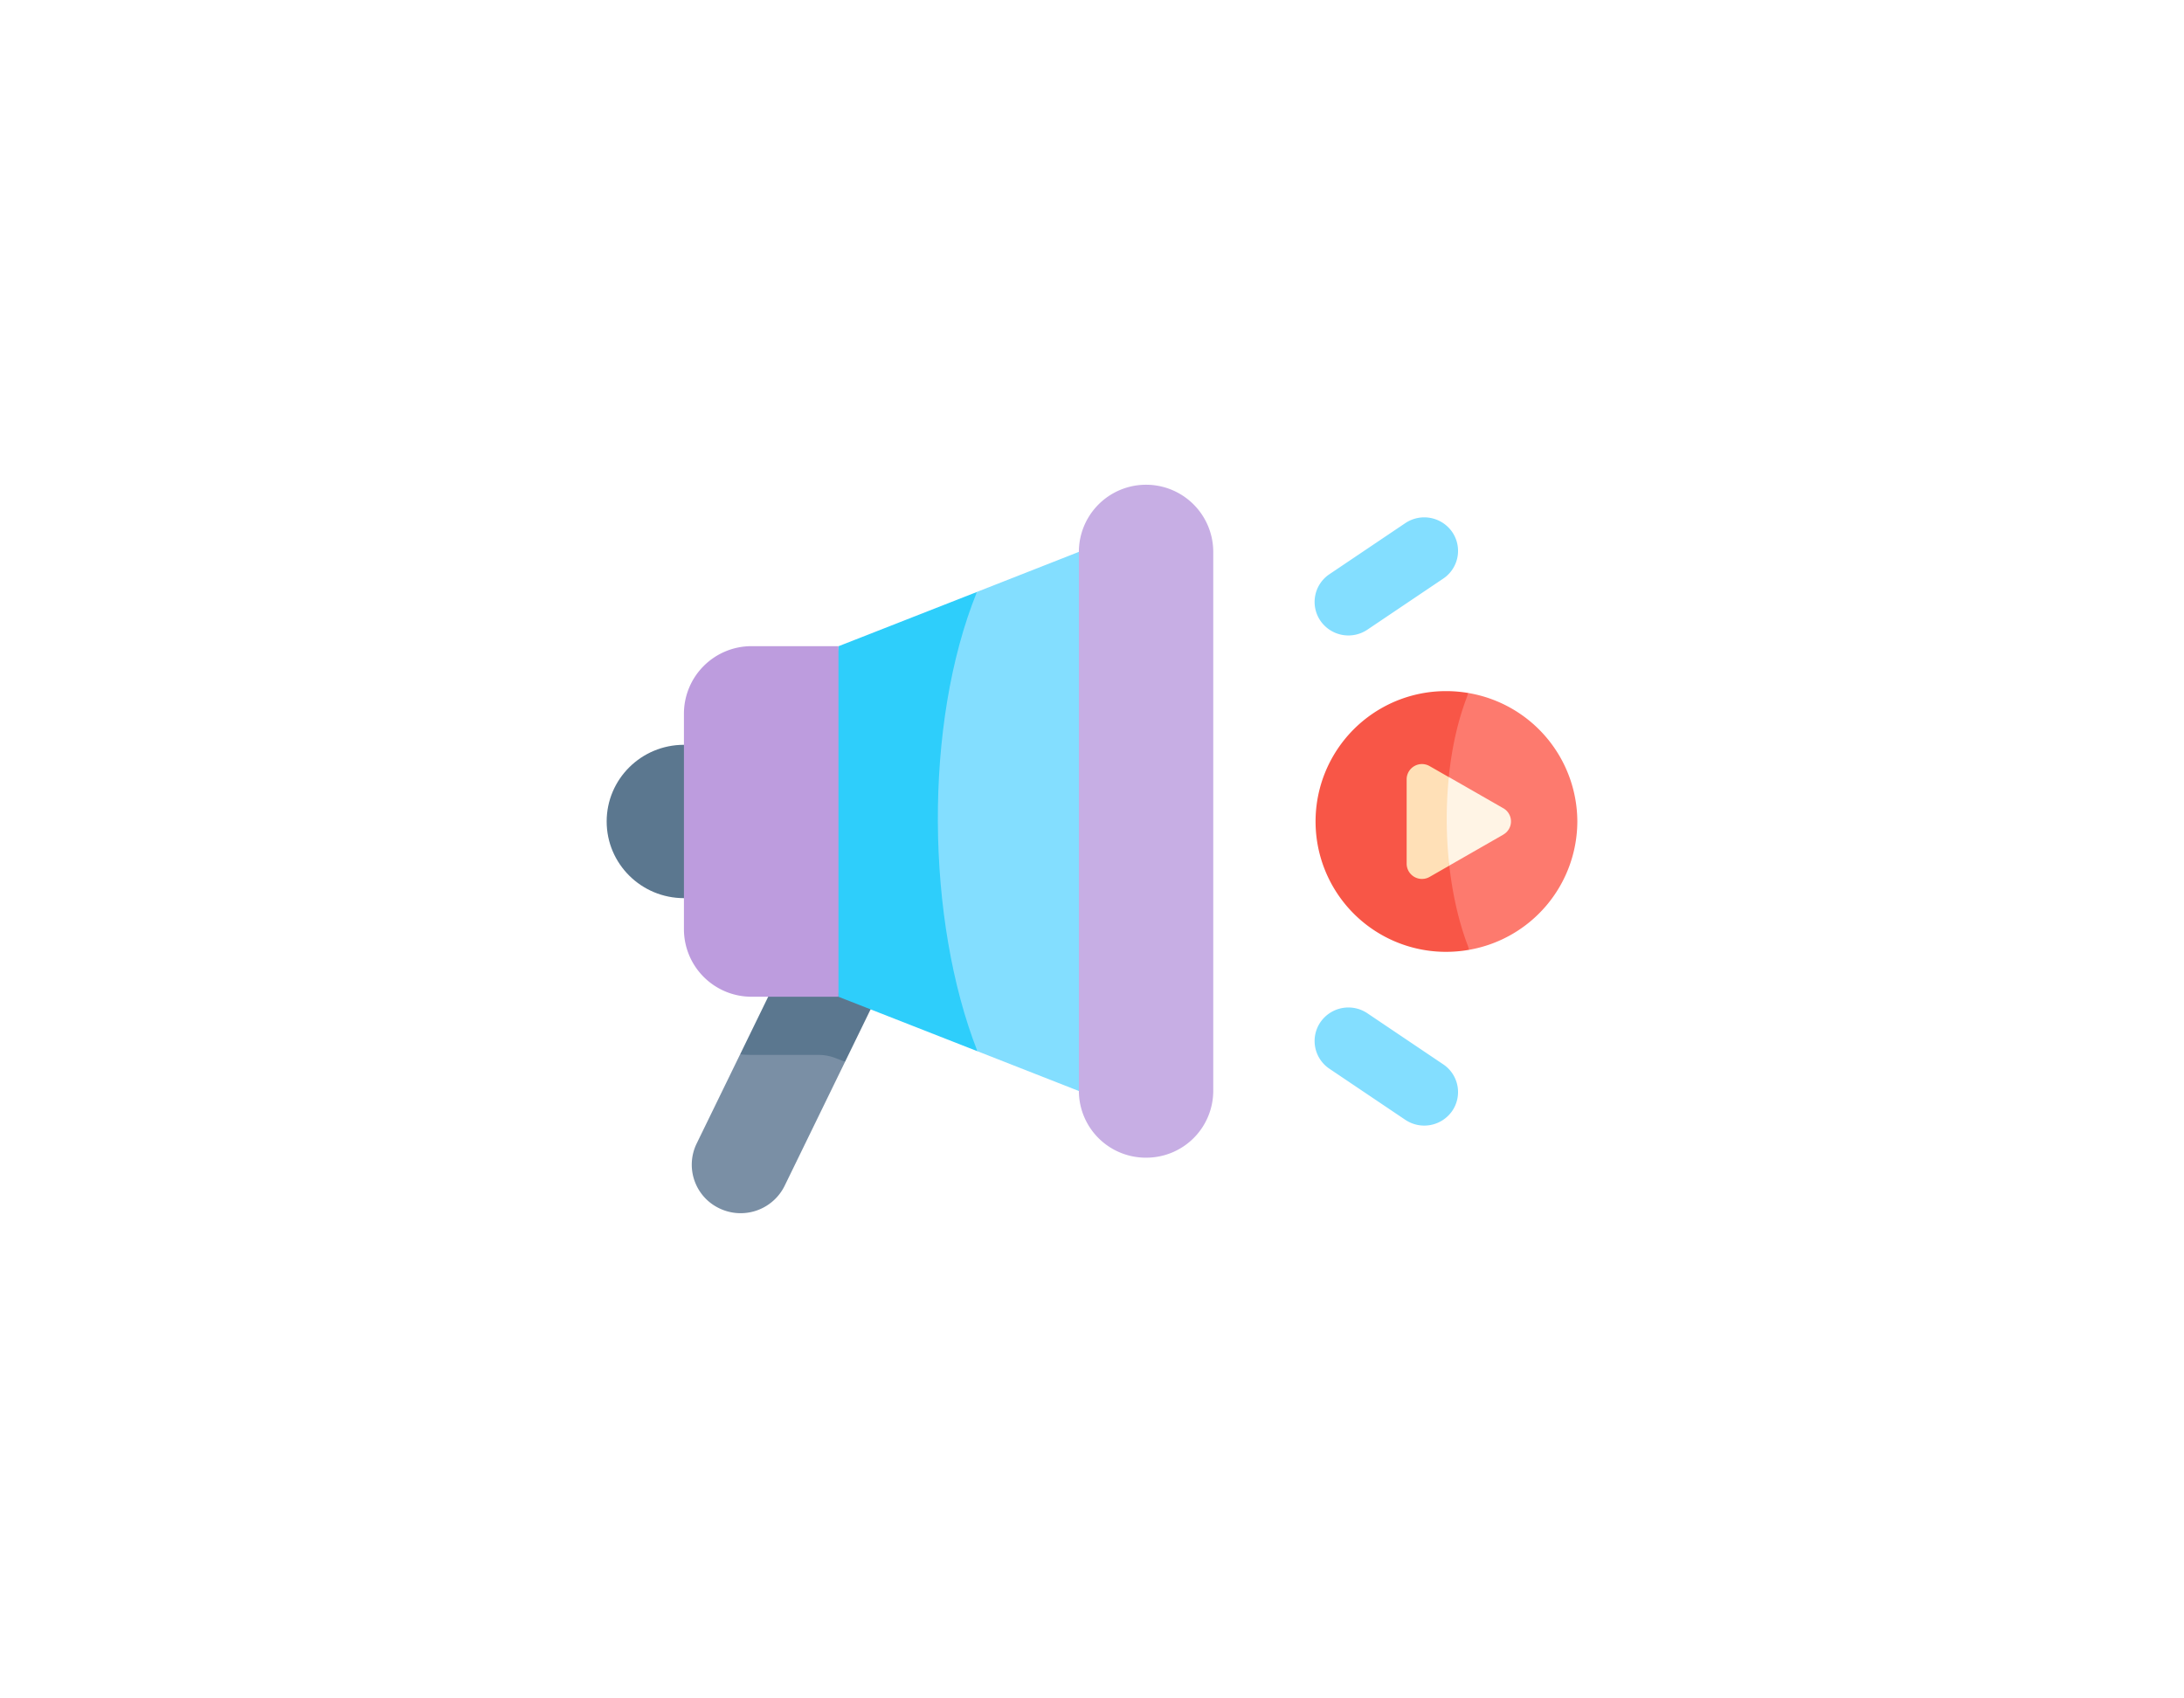 <svg xmlns="http://www.w3.org/2000/svg" xmlns:xlink="http://www.w3.org/1999/xlink" width="180" height="140" viewBox="0 0 180 140">
  <defs>
    <clipPath id="clip-path">
      <rect id="Rectangle_33600" data-name="Rectangle 33600" width="180" height="140" transform="translate(483 3022)" fill="#fff" stroke="#707070" stroke-width="1"/>
    </clipPath>
    <filter id="Ellipse_3042" x="-10" y="-16" width="176" height="165" filterUnits="userSpaceOnUse">
      <feOffset input="SourceAlpha"/>
      <feGaussianBlur stdDeviation="23" result="blur"/>
      <feFlood flood-color="#8b3dff"/>
      <feComposite operator="in" in2="blur"/>
      <feComposite in="SourceGraphic"/>
    </filter>
  </defs>
  <g id="Mask_Group_8063" data-name="Mask Group 8063" transform="translate(-483 -3022)" clip-path="url(#clip-path)">
    <g id="Group_16063" data-name="Group 16063" transform="translate(533 2999.466)">
      <g transform="matrix(1, 0, 0, 1, -50, 22.53)" filter="url(#Ellipse_3042)">
        <ellipse id="Ellipse_3042-2" data-name="Ellipse 3042" cx="19" cy="13.5" rx="19" ry="13.5" transform="translate(59 53)" fill="#fff"/>
      </g>
      <path id="Path_168021" data-name="Path 168021" d="M57.519,362.6l-4.977,10.217a4.041,4.041,0,0,1-5.38,1.858,3.983,3.983,0,0,1-1.874-5.337l3.583-7.355,7.42-.562Z" transform="translate(-37.874 -252.536)" fill="#7a8fa5"/>
      <path id="Path_168022" data-name="Path 168022" d="M82.74,320.021l-3.7,7.6-.767-.3a3.942,3.942,0,0,0-1.437-.271H71.353c-.324,0-.645-.014-.961-.045l3.14-6.444Z" transform="translate(-59.393 -217.56)" fill="#5b778f"/>
      <path id="Path_168023" data-name="Path 168023" d="M181.266,120.193l-2.355,22.219-8.361-3.28c-6.2-10.549-6.14-27.8-.04-37.863l8.4-3.3Z" transform="translate(-139.993 -29.944)" fill="#83deff"/>
      <path id="Path_168024" data-name="Path 168024" d="M123.206,157.091,111.752,152.6l-1.946-14.446,1.946-14.447,11.414-4.476C118.746,130.134,118.984,146.323,123.206,157.091Z" transform="translate(-92.649 -47.902)" fill="#2ecefb"/>
      <ellipse id="Ellipse_3043" data-name="Ellipse 3043" cx="6.368" cy="6.32" rx="6.368" ry="6.32" transform="translate(0 83.929)" fill="#5b778f"/>
      <path id="Path_168025" data-name="Path 168025" d="M53.49,176.99H46.345a5.57,5.57,0,0,1-5.591-5.549v-17.8a5.57,5.57,0,0,1,5.591-5.549H53.49Z" transform="translate(-34.386 -72.294)" fill="#bd9cde"/>
      <path id="Path_168026" data-name="Path 168026" d="M254.615,117.963a5.517,5.517,0,0,1-5.537-5.5V68.029a5.537,5.537,0,0,1,11.075,0v44.439A5.516,5.516,0,0,1,254.615,117.963Z" transform="translate(-210.16)" fill="#c7aee4"/>
      <path id="Path_168027" data-name="Path 168027" d="M450.363,183.571a10.773,10.773,0,0,1-8.9,10.575c-3.415-5.841-3.279-15.141-.073-21.163A10.773,10.773,0,0,1,450.363,183.571Z" transform="translate(-370.363 -93.322)" fill="#fd7a6e"/>
      <path id="Path_168028" data-name="Path 168028" d="M386.16,193.284a11.014,11.014,0,0,1-1.933.171,10.746,10.746,0,1,1,0-21.492,10.989,10.989,0,0,1,1.861.158C383.6,178.215,383.757,187.31,386.16,193.284Z" transform="translate(-315.055 -92.46)" fill="#f85647"/>
      <path id="Path_168029" data-name="Path 168029" d="M445.845,222.406l-4.451,2.551a12.406,12.406,0,0,1-.042-7.3l4.493,2.575a1.247,1.247,0,0,1,0,2.169Z" transform="translate(-371.945 -131.073)" fill="#fff4e5"/>
      <path id="Path_168030" data-name="Path 168030" d="M425.479,219.1l-1.622.93a1.264,1.264,0,0,1-1.895-1.086v-6.959a1.263,1.263,0,0,1,1.895-1.086l1.581.906A34.768,34.768,0,0,0,425.479,219.1Z" transform="translate(-356.03 -125.213)" fill="#ffe0b7"/>
      <g id="Group_16064" data-name="Group 16064" transform="translate(58.343 65.18)">
        <path id="Path_168031" data-name="Path 168031" d="M384,84.642l-6.254,4.211a2.8,2.8,0,0,1-3.867-.735,2.75,2.75,0,0,1,.741-3.838l6.254-4.211a2.8,2.8,0,0,1,3.867.735A2.75,2.75,0,0,1,384,84.642Zm0,40.04-6.254-4.211a2.8,2.8,0,0,0-3.867.735,2.75,2.75,0,0,0,.741,3.838l6.254,4.211a2.8,2.8,0,0,0,3.867-.735A2.75,2.75,0,0,0,384,124.682Z" transform="translate(-373.395 -79.593)" fill="#83deff"/>
      </g>
    </g>
  </g>
</svg>
